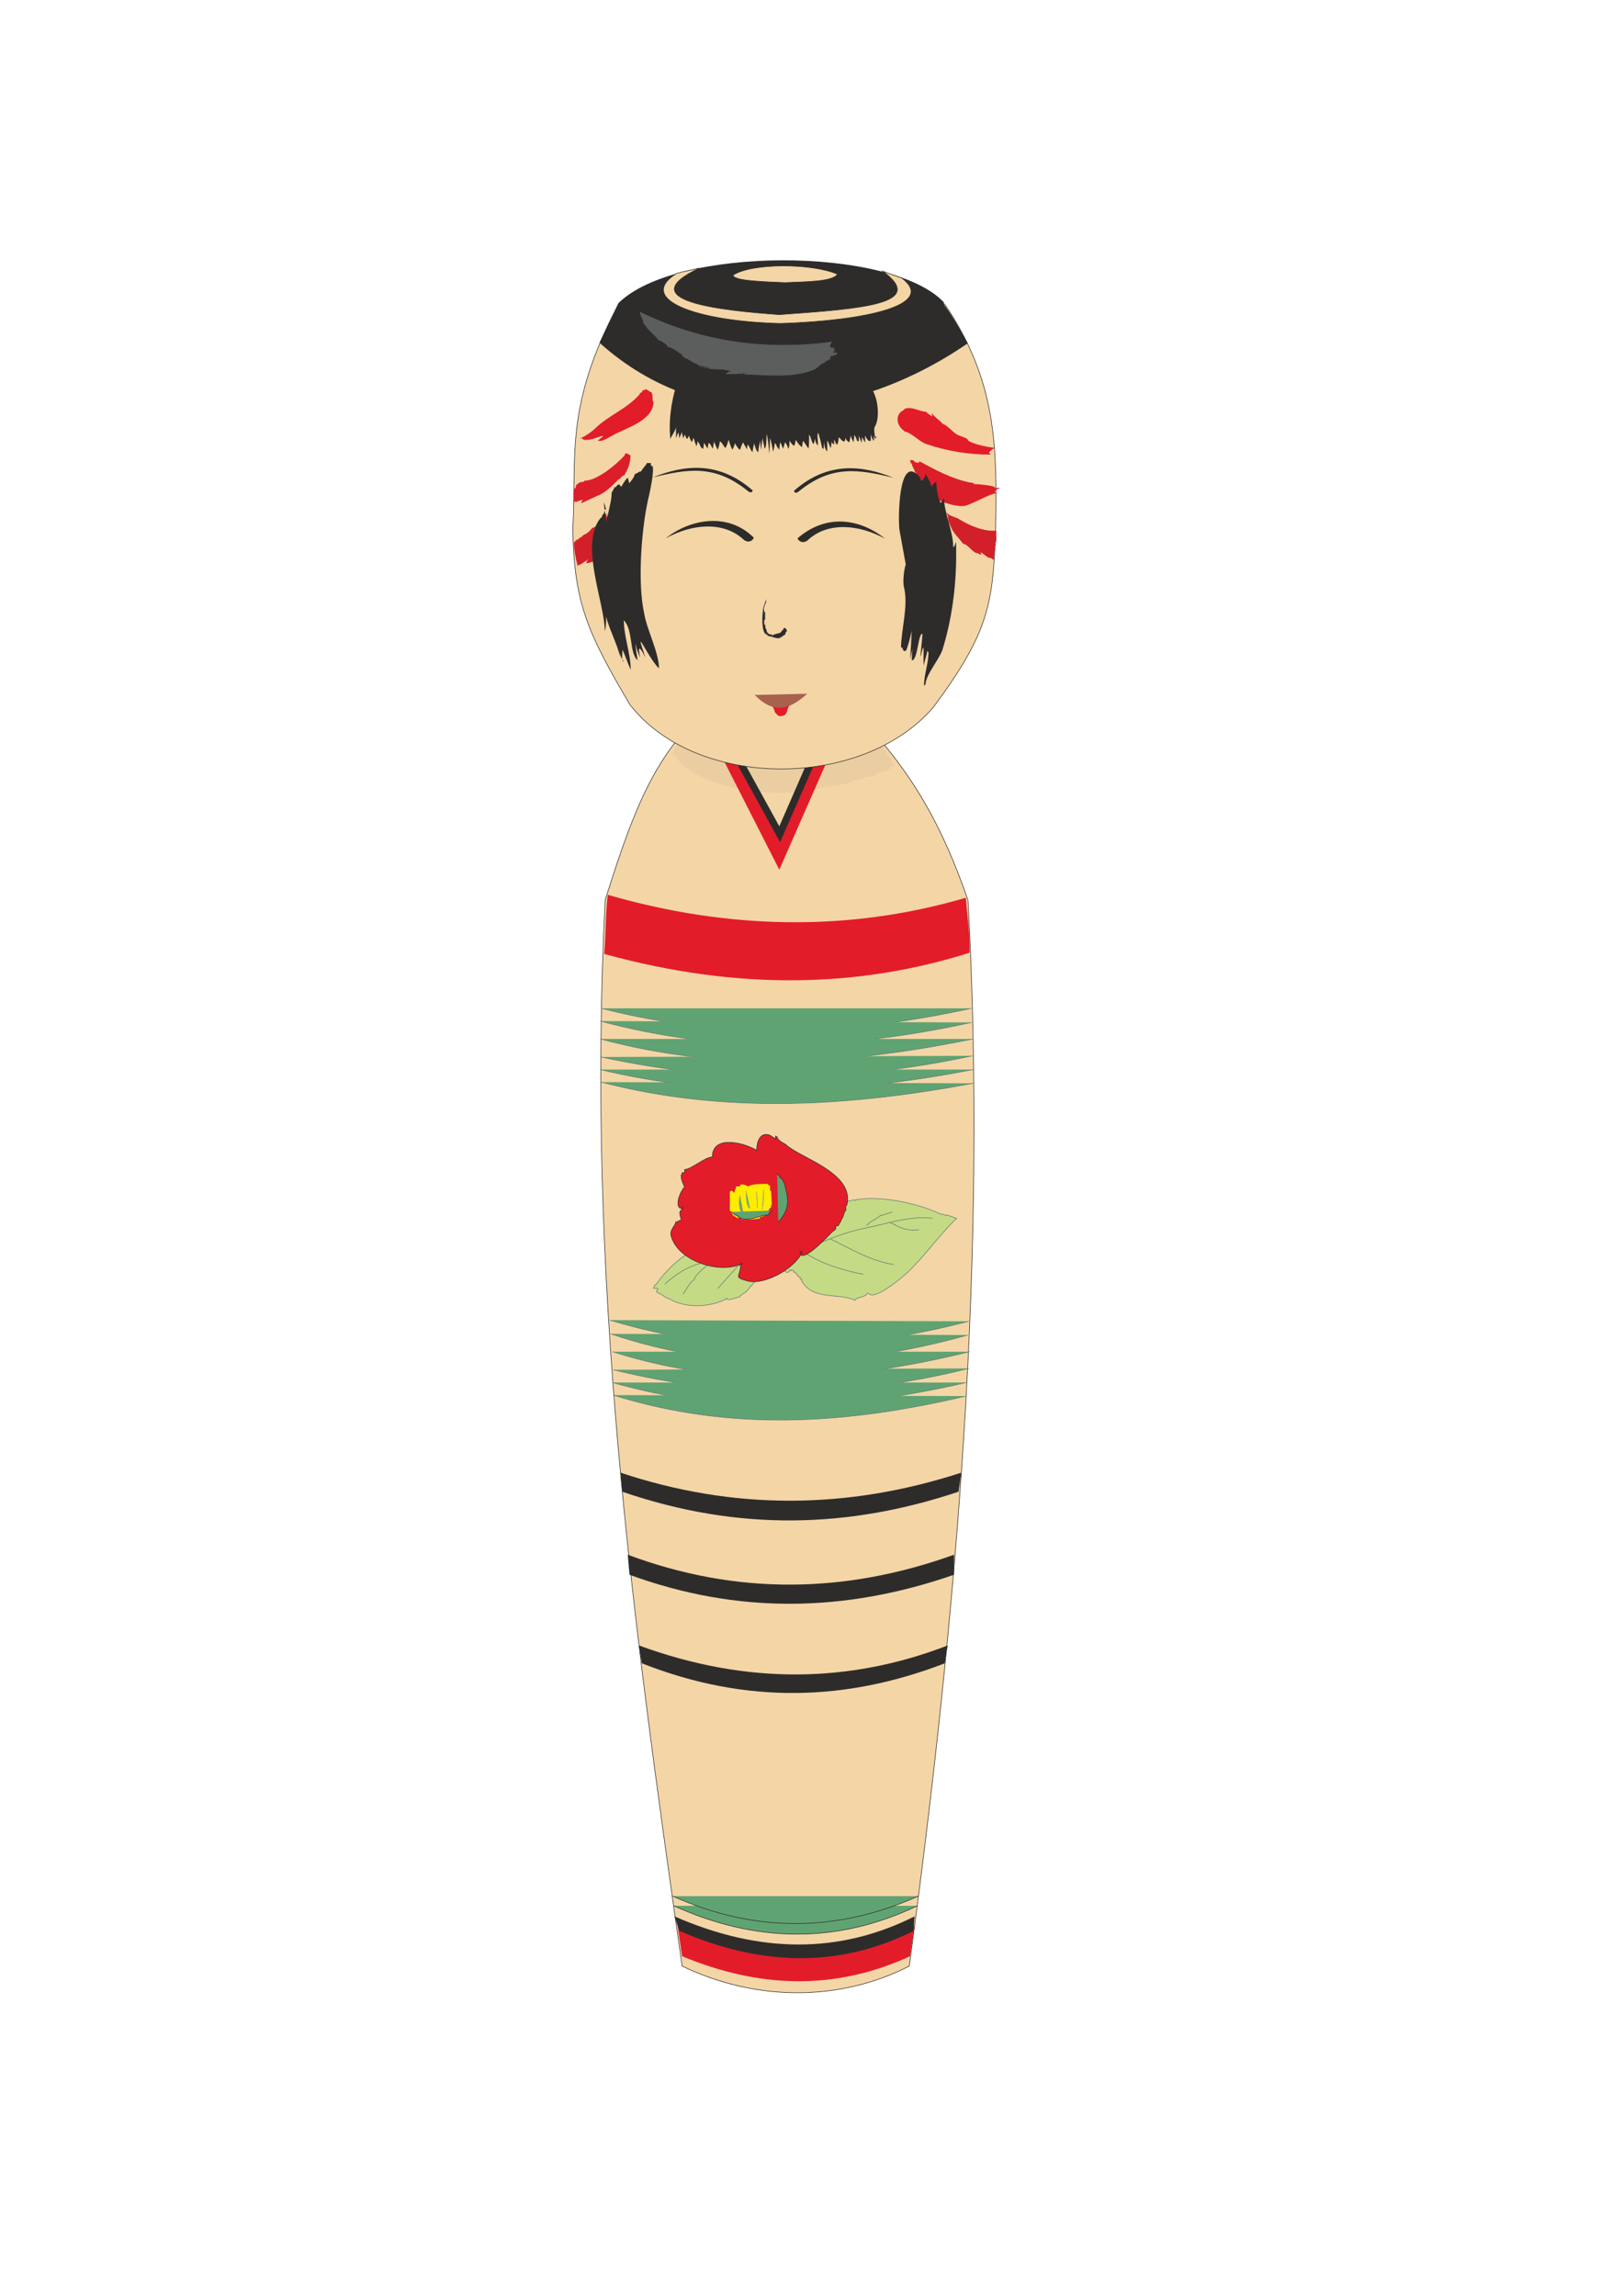 <?xml version="1.0" encoding="utf-8"?>
<!-- Created by UniConvertor 2.0rc4 (https://sk1project.net/) -->
<svg xmlns="http://www.w3.org/2000/svg" height="841.89pt" viewBox="0 0 595.276 841.89" width="595.276pt" version="1.1" xmlns:xlink="http://www.w3.org/1999/xlink" id="12da56b0-f610-11ea-b2d5-dcc15c148e23">

<g>
	<g>
		<path style="stroke:#2d2c2b;stroke-width:0.216;stroke-miterlimit:10.433;fill:#f4d5a6;" d="M 263.654,255.849 C 241.694,274.137 233.846,292.137 221.966,330.081 214.91,468.465 232.19,594.897 250.19,720.969 277.262,734.001 308.078,734.001 333.494,720.969 351.134,590.505 362.222,460.185 355.022,330.081 346.382,305.169 334.646,280.473 307.934,255.921 L 263.654,255.849 Z" />
		<path style="fill:#e31c2a;" d="M 222.902,328.137 C 266.822,340.809 311.03,341.889 354.23,329.217 354.806,336.345 355.814,342.537 355.598,349.377 314.99,362.193 270.71,363.345 221.606,349.809 222.182,343.473 222.038,335.337 222.902,328.137 L 222.902,328.137 Z" />
		<path style="fill:#eacda0;" d="M 250.19,268.593 C 248.174,269.817 249.83,269.097 249.182,270.177 L 248.822,270.177 C 248.822,270.537 248.534,272.121 248.534,272.481 L 248.174,272.481 C 248.174,272.913 247.814,274.065 247.814,274.425 L 247.454,274.425 C 247.814,274.425 247.454,274.425 247.454,275.217 L 247.166,275.217 247.166,276.009 246.518,276.729 247.454,276.729 247.814,277.161 248.174,277.521 C 248.174,279.465 255.23,284.145 256.598,284.505 268.622,290.697 288.494,292.569 301.886,288.753 L 311.03,287.241 C 311.03,286.449 315.71,285.657 316.358,285.657 L 316.358,285.297 C 317.366,284.865 320.39,284.865 321.326,284.145 L 321.326,283.713 C 322.046,283.353 325.79,282.921 325.79,281.769 322.046,283.353 325.79,282.921 326.438,281.769 326.438,281.049 326.726,281.769 326.726,281.049 L 327.806,281.049 327.806,280.257 327.374,280.257 327.374,279.465 C 326.726,279.465 327.374,279.105 326.726,279.105 326.726,279.465 327.374,279.105 326.726,278.313 326.078,278.313 326.726,277.953 326.078,277.953 326.078,278.313 326.726,277.953 326.078,277.161 325.358,277.161 325.07,275.649 324.71,275.217 L 324.422,275.217 C 324.422,275.217 324.422,274.425 323.774,274.425 324.422,275.217 324.422,274.425 323.774,273.705 L 323.342,273.273 323.054,273.273 323.054,272.913 322.694,272.913 322.406,272.481 C 322.694,272.913 322.406,272.481 322.406,271.761 321.758,271.761 322.406,271.401 321.758,271.401 321.758,271.761 322.406,271.401 321.758,270.537 321.326,270.537 321.038,269.817 321.038,269.457 L 320.678,269.457 C 320.39,269.097 319.382,267.153 319.382,266.289 L 319.022,265.929 318.662,265.929 318.374,266.721 C 317.006,266.721 314.342,269.457 312.902,269.817 308.582,271.761 302.606,272.121 298.142,273.273 289.142,276.009 274.742,276.369 265.67,273.273 L 265.67,272.913 C 260.63,272.913 255.23,270.177 250.55,270.177 L 250.19,269.817 249.83,269.457 249.47,268.593 250.19,268.593 Z" />
		<path style="fill:#2d2c2b;" d="M 270.278,274.785 L 285.83,303.009 299.15,272.481 302.894,273.705 C 297.206,287.241 291.374,299.697 285.83,310.065 279.206,299.985 273.014,288.753 267.614,275.649 L 270.278,274.785 Z" />
		<path style="fill:#e31c2a;" d="M 268.262,276.369 L 286.118,308.841 301.166,274.497 305.198,274.857 285.83,318.921 263.222,274.497 268.262,276.369 Z" />
		<path style="stroke:#5c7876;stroke-width:0.216;stroke-miterlimit:10.433;fill:#60a372;" d="M 220.526,369.753 C 265.742,381.417 310.886,379.761 356.318,369.753" />
		<path style="stroke:#5c7876;stroke-width:0.216;stroke-miterlimit:10.433;fill:#60a372;" d="M 220.166,374.433 C 265.526,386.745 310.814,384.945 356.318,374.937" />
		<path style="stroke:#5c7876;stroke-width:0.216;stroke-miterlimit:10.433;fill:#60a372;" d="M 220.166,380.985 C 266.606,393.513 311.894,390.201 356.894,380.985" />
		<path style="stroke:#5c7876;stroke-width:0.216;stroke-miterlimit:10.433;fill:#60a372;" d="M 220.526,387.609 C 266.03,397.545 310.814,397.041 356.606,387.177" />
		<path style="stroke:#5c7876;stroke-width:0.216;stroke-miterlimit:10.433;fill:#60a372;" d="M 220.166,392.217 C 262.43,402.441 308.15,401.793 356.894,392.217" />
		<path style="stroke:#5c7876;stroke-width:0.216;stroke-miterlimit:10.433;fill:#60a372;" d="M 220.526,396.825 C 265.886,408.633 311.39,405.753 356.966,397.257" />
		<path style="stroke:#5c7876;stroke-width:0.216;stroke-miterlimit:10.433;fill:#60a372;" d="M 223.622,484.089 C 266.822,497.265 311.678,495.969 355.31,484.521" />
		<path style="stroke:#5c7876;stroke-width:0.216;stroke-miterlimit:10.433;fill:#60a372;" d="M 223.982,489.129 C 267.326,503.817 311.39,501.729 355.022,489.561" />
		<path style="stroke:#5c7876;stroke-width:0.216;stroke-miterlimit:10.433;fill:#60a372;" d="M 224.63,495.681 C 269.054,509.793 312.47,506.265 355.67,495.681" />
		<path style="stroke:#5c7876;stroke-width:0.216;stroke-miterlimit:10.433;fill:#60a372;" d="M 224.99,502.305 C 268.982,513.177 311.894,512.745 355.382,501.801" />
		<path style="stroke:#5c7876;stroke-width:0.216;stroke-miterlimit:10.433;fill:#60a372;" d="M 224.63,506.985 C 265.166,518.577 307.43,517.929 354.374,506.985" />
		<path style="stroke:#5c7876;stroke-width:0.216;stroke-miterlimit:10.433;fill:#60a372;" d="M 224.918,511.593 C 268.334,525.129 310.526,522.249 354.302,511.953" />
		<path style="fill:#2d2c2b;" d="M 227.582,540.033 C 227.798,542.337 228.014,544.641 228.23,547.017 271.142,561.777 311.75,560.337 351.566,547.017 351.926,544.641 352.214,542.337 352.574,540.033 310.742,553.641 269.054,553.857 227.582,540.033 L 227.582,540.033 Z" />
		<path style="fill:#2d2c2b;" d="M 230.246,570.129 C 230.462,572.505 230.678,575.025 230.894,577.473 270.35,591.945 309.878,591.369 349.91,577.473 349.91,575.025 349.91,572.505 349.91,570.129 309.878,584.529 269.99,584.961 230.246,570.129 L 230.246,570.129 Z" />
		<path style="fill:#2d2c2b;" d="M 234.35,603.393 C 234.71,605.553 234.998,607.713 235.43,609.945 274.094,625.209 310.886,623.697 346.526,609.945 346.886,607.713 347.174,605.553 347.606,603.393 312.398,617.001 274.526,618.153 234.35,603.393 L 234.35,603.393 Z" />
		<path style="fill:#e31c2a;" d="M 248.534,706.137 C 249.038,709.809 249.614,713.553 250.19,717.369 278.27,729.033 306.062,730.113 333.782,717.369 334.358,713.553 334.862,709.809 335.438,706.137 305.918,719.745 276.902,720.033 248.534,706.137 L 248.534,706.137 Z" />
		<path style="fill:#2d2c2b;" d="M 247.382,702.753 C 278.846,716.505 308.006,716.505 335.438,702.753 335.294,704.481 335.15,706.209 335.078,708.081 307.286,721.977 278.63,720.825 249.182,708.081 248.534,706.209 247.958,704.481 247.382,702.753 L 247.382,702.753 Z" />
		<path style="stroke:#2d2c2b;stroke-width:0.216;stroke-miterlimit:10.433;fill:#60a372;" d="M 247.094,698.865 C 277.766,712.761 307.502,712.689 336.518,698.865" />
		<path style="stroke:#2d2c2b;stroke-width:0.216;stroke-miterlimit:10.433;fill:#60a372;" d="M 246.734,695.337 C 276.758,708.729 306.638,708.729 336.806,695.337" />
		<g>
			<path style="stroke:#5c7876;stroke-width:0.216;stroke-miterlimit:10.433;fill:#c5da84;" d="M 285.902,462.633 C 285.614,462.417 285.038,460.977 285.038,460.977 285.614,462.417 285.038,460.977 285.326,460.257 284.75,459.969 285.11,458.889 285.254,458.529 L 284.966,458.385 C 284.822,457.017 288.134,452.841 288.926,451.905 292.958,447.153 299.078,439.305 305.126,438.873 L 305.414,439.017 305.414,439.953 C 305.558,439.593 306.422,440.025 306.854,440.241 L 306.422,441.249 C 306.422,441.249 312.974,440.241 313.118,439.953 L 313.766,440.241 313.91,439.953 C 322.838,438.369 336.806,441.177 345.446,445.425 345.734,444.705 347.03,446.217 347.318,445.497 348.254,445.929 349.838,446.361 350.846,446.793 344.438,452.913 338.822,461.121 332.63,466.809 330.902,468.465 320.75,476.961 318.734,474.369 L 318.446,474.225 318.014,474.369 C 317.51,475.737 313.91,475.665 313.55,476.817 307.934,474.009 297.998,477.033 293.966,469.617 L 294.11,469.257 293.39,468.897 293.534,468.465 292.67,468.033 292.814,467.745 C 292.67,468.033 292.814,467.745 292.238,467.385 L 292.31,467.097 291.086,466.449 291.23,466.089 290.294,465.657 290.222,466.017 289.502,465.657 C 290.222,466.017 289.502,465.657 289.286,466.377 L 288.782,466.665 286.982,465.729 287.126,465.297 285.974,464.361 286.118,464.001 C 286.118,464.001 285.542,463.713 285.758,462.993 285.182,462.705 285.902,462.633 285.326,462.273 285.614,461.625 285.614,461.625 285.902,462.633 L 285.902,462.633 Z" />
			<path style="stroke:#5c7876;stroke-width:0.216;stroke-miterlimit:10.433;fill:#c5da84;" d="M 287.414,462.561 C 288.134,461.625 288.566,461.409 289.43,460.977 297.566,457.017 308.15,452.121 317.222,450.393 325.142,448.809 333.566,445.785 342.062,446.721" />
			<path style="stroke:#5c7876;stroke-width:0.216;stroke-miterlimit:10.433;fill:#c5da84;" d="M 297.062,457.233 C 297.494,455.289 298.43,454.425 299.078,452.697 299.366,452.841 308.006,443.697 308.294,442.977" />
			<path style="stroke:#5c7876;stroke-width:0.216;stroke-miterlimit:10.433;fill:#c5da84;" d="M 304.694,454.353 C 312.398,458.169 319.526,462.489 327.878,463.713" />
			<path style="stroke:#5c7876;stroke-width:0.216;stroke-miterlimit:10.433;fill:#c5da84;" d="M 317.87,449.457 C 317.942,449.097 318.806,448.665 318.95,448.305 318.95,448.305 322.838,446.073 322.982,445.641 323.558,445.929 326.654,444.489 327.374,444.489" />
			<path style="stroke:#5c7876;stroke-width:0.216;stroke-miterlimit:10.433;fill:#c5da84;" d="M 294.542,458.961 C 301.238,463.569 309.158,465.801 316.574,467.313" />
			<path style="stroke:#5c7876;stroke-width:0.216;stroke-miterlimit:10.433;fill:#c5da84;" d="M 326.366,448.233 C 330.398,450.249 332.126,451.473 337.094,450.969" />
		</g>
		<g>
			<path style="stroke:#5c7876;stroke-width:0.216;stroke-miterlimit:10.433;fill:#c5da84;" d="M 275.102,460.689 C 272.87,458.169 269.27,456.225 265.958,456.225 265.958,456.873 266.318,457.161 266.318,457.449 265.166,457.449 263.222,456.513 261.854,456.513 253.79,456.513 245.222,464.433 240.542,471.129 L 240.326,471.129 C 240.326,471.129 239.678,472.137 239.678,472.425 L 241.118,472.425 241.334,472.713 240.83,473.361 240.83,473.721 241.118,474.009 C 241.622,474.009 244.142,475.665 244.43,475.953 245.222,475.953 246.374,476.817 247.238,477.177 252.998,479.769 261.278,479.121 266.534,476.241 L 266.318,476.241 C 267.974,477.177 269.63,475.665 271.214,475.665 271.214,475.233 273.446,473.721 273.734,473.721 273.734,473.361 275.102,472.425 275.102,471.777 275.678,471.777 276.182,470.553 276.542,470.265 277.046,470.265 277.622,468.609 277.622,468.249 278.126,468.249 278.126,467.313 278.126,467.025 L 278.486,467.025 C 278.702,466.737 278.702,464.793 278.702,464.145 L 278.486,463.857 C 277.838,463.857 277.622,463.569 277.046,463.569 277.046,463.209 276.83,462.849 276.83,462.561 L 276.542,462.273 276.182,461.913 C 275.966,461.913 275.39,461.337 275.102,461.337 L 274.886,460.977 275.102,460.689 Z" />
			<path style="stroke:#5c7876;stroke-width:0.216;stroke-miterlimit:10.433;fill:#c5da84;" d="M 275.102,465.225 C 274.238,464.793 274.238,464.505 273.734,464.505 273.734,463.929 272.366,463.929 272.078,463.929 261.278,460.689 252.494,462.921 243.854,470.913" />
			<path style="stroke:#5c7876;stroke-width:0.216;stroke-miterlimit:10.433;fill:#c5da84;" d="M 260.414,463.281 C 259.046,464.145 254.654,467.673 254.654,469.257 253.286,469.833 251.342,473.361 250.478,474.657" />
			<path style="stroke:#5c7876;stroke-width:0.216;stroke-miterlimit:10.433;fill:#c5da84;" d="M 267.902,462.921 C 267.326,462.561 266.246,461.337 265.67,461.337 265.67,460.401 264.59,460.689 264.302,460.401 L 264.302,460.041 C 264.302,460.401 264.302,460.041 263.726,460.041 L 263.726,459.753 262.934,459.753 262.934,459.393 C 262.718,459.393 261.278,459.105 260.99,459.105" />
			<path style="stroke:#5c7876;stroke-width:0.216;stroke-miterlimit:10.433;fill:#c5da84;" d="M 272.006,463.929 L 270.926,463.929 263.222,472.497" />
		</g>
		<g>
			<path style="stroke:#2d2c2b;stroke-width:0.216;stroke-miterlimit:10.433;fill:#e31c2a;" d="M 277.694,421.953 C 273.662,419.289 261.278,415.761 261.278,424.257 258.614,424.257 253.502,428.865 251.126,428.865 L 251.126,430.017 250.19,430.017 C 250.19,430.449 250.19,430.809 249.83,430.809 249.83,432.753 250.478,433.905 251.126,435.417 L 250.478,435.849 250.478,436.209 C 249.47,437.001 247.094,443.193 250.19,443.193 L 250.478,443.193 C 249.47,443.193 250.478,443.193 250.478,442.401 250.478,442.833 250.19,443.193 250.19,443.553 248.462,444.345 249.83,446.217 249.83,447.441 249.11,447.441 248.462,448.161 247.814,448.161 247.814,449.385 245.51,450.969 246.158,453.273 248.822,462.849 264.95,467.457 272.294,463.209 272.294,463.569 272.006,463.569 271.646,463.569 271.646,468.321 268.694,468.321 274.31,469.761 280.07,471.345 291.158,465.513 294.182,459.321 L 294.182,458.961 C 294.182,459.321 294.182,458.961 293.462,458.961 293.462,464.433 304.55,452.409 304.91,452.049 305.198,451.689 306.278,450.969 306.278,450.969 L 306.566,450.465 C 306.566,450.105 306.566,449.745 306.278,449.745 306.566,449.745 307.214,449.385 307.574,449.385 307.574,448.521 308.582,448.161 308.582,447.081 309.23,447.081 309.59,443.913 310.238,443.913 L 310.238,441.969 310.598,441.969 C 313.622,430.017 293.174,424.617 288.134,419.649 287.486,419.289 285.11,418.137 285.11,416.985 284.462,416.985 285.11,416.625 284.462,416.625 L 284.462,417.705 C 284.462,417.705 282.446,416.193 282.086,416.193 277.118,414.681 277.406,423.105 277.694,421.953 L 277.694,421.953 Z" />
			<path style="fill:#ffed00;" d="M 270.71,446.721 C 270.35,446.721 269.342,445.857 269.054,445.857 L 268.694,445.497 C 268.694,445.137 267.686,443.913 267.686,443.913 L 267.686,437.001 267.974,436.641 C 267.686,437.001 267.974,436.641 268.694,436.641 268.694,437.001 269.054,437.361 269.342,437.361 269.342,436.641 269.99,435.849 269.99,435.057 L 271.358,435.057 C 271.358,433.473 274.382,435.057 274.67,435.057 274.67,434.265 281.15,433.905 281.798,434.265 L 281.798,434.697 282.446,434.697 282.446,436.641 282.806,436.641 283.094,441.969 282.806,441.969 282.806,442.833 C 282.158,442.833 282.806,443.193 282.158,443.193 282.158,443.553 281.51,444.345 281.51,444.777 L 281.15,445.137 280.79,445.137 280.79,445.497 280.43,445.857 279.782,445.857 279.782,446.217 278.774,446.217 278.774,446.721 C 278.126,447.081 272.798,447.441 272.006,447.081 L 272.006,446.721 C 271.718,446.721 270.71,446.217 270.35,446.217 270.71,446.217 271.358,447.081 270.71,446.721 L 270.71,446.721 Z" />
			<path style="stroke:#af987a;stroke-width:0.216;stroke-miterlimit:10.433;fill:#60a372;" d="M 271.358,438.225 C 271.07,440.529 270.782,443.913 272.798,445.497" />
			<path style="stroke:#af987a;stroke-width:0.216;stroke-miterlimit:10.433;fill:#60a372;" d="M 273.662,436.641 C 273.662,438.153 273.662,442.401 275.102,443.193" />
			<path style="stroke:#af987a;stroke-width:0.216;stroke-miterlimit:10.433;fill:#60a372;" d="M 277.406,437.001 C 277.766,438.873 277.766,441.249 277.766,443.193" />
			<path style="stroke:#af987a;stroke-width:0.216;stroke-miterlimit:10.433;fill:#60a372;" d="M 280.07,436.281 C 280.07,438.945 280.07,440.889 279.494,443.553" />
			<path style="stroke:#2d2c2b;stroke-width:0.216;stroke-miterlimit:10.433;fill:#60a372;" d="M 267.902,444.417 C 268.262,444.417 269.342,445.137 269.342,445.497 L 269.99,445.497 269.99,445.857 C 269.99,445.497 269.99,445.857 270.71,445.857 L 270.71,446.217 C 274.022,448.521 278.702,445.497 281.726,445.497 L 282.086,445.137 282.086,444.777 282.374,444.417 C 282.374,444.417 283.742,443.913 283.022,443.913" />
			<path style="stroke:#2d2c2b;stroke-width:0.216;stroke-miterlimit:10.433;fill:#60a372;" d="M 285.038,430.449 C 285.47,430.809 286.118,431.601 286.118,431.961 287.126,431.961 288.134,435.057 288.134,435.849 289.502,440.889 289.142,443.913 285.47,448.161" />
		</g>
	</g>
	<g>
		<path style="stroke:#2d2c2b;stroke-width:0.216;stroke-miterlimit:10.433;fill:#f4d5a6;" d="M 226.79,111.705 C 249.254,95.361 323.774,94.209 346.598,111.705 365.462,139.641 365.75,163.689 365.174,193.785 364.238,221.361 362.798,231.729 342.422,259.233 316.502,289.689 255.23,289.761 230.966,258.297 215.774,232.449 210.518,221.433 210.086,193.785 211.67,167.793 206.774,149.505 226.79,111.705 L 226.79,111.705 Z" />
		<path style="fill:#2d2c2b;" d="M 226.79,111.201 C 247.814,90.249 326.582,90.321 346.094,110.769 348.902,122.433 302.966,130.281 282.158,129.849 263.006,130.281 228.374,122.937 226.79,111.201 L 226.79,111.201 Z" />
		<path style="stroke:#2d2c2b;stroke-width:0.216;stroke-miterlimit:10.433;fill:#f4d5a6;" d="M 268.838,100.905 C 275.75,96.369 297.926,96.513 307.142,100.545 305.486,103.281 296.198,103.281 287.99,103.641 276.758,103.209 269.198,102.777 268.838,100.905 L 268.838,100.905 Z" />
		<path style="stroke:#2d2c2b;stroke-width:0.216;stroke-miterlimit:10.433;fill:#f4d5a6;" d="M 256.526,98.313 C 253.862,99.033 250.838,99.465 248.174,100.257 233.054,109.761 255.518,117.897 286.334,118.617 317.51,117.609 343.718,111.849 330.758,101.985 328.454,101.121 326.078,100.329 323.774,99.465 340.334,111.561 315.782,113.217 285.83,115.377 264.662,113.865 230.966,110.337 256.526,98.313 L 256.526,98.313 Z" />
		<path style="fill:#2d2c2b;" d="M 226.79,111.201 C 224.846,115.521 221.894,121.353 219.878,125.673 258.758,160.737 313.118,154.689 354.95,125.889 351.998,120.561 349.118,115.377 345.158,110.265 304.694,134.385 265.31,134.673 226.79,111.201 L 226.79,111.201 Z" />
		<path style="stroke:#2d2c2b;stroke-width:0.216;stroke-miterlimit:10.433;fill:#5c5d5d;" d="M 233.99,113.865 C 255.014,124.305 278.558,128.841 305.918,125.097 305.486,125.097 304.55,126.105 304.55,127.113 L 304.766,127.329 C 305.198,127.329 307.142,127.545 306.134,127.545 306.134,127.833 305.918,128.049 305.702,128.049 305.918,128.049 306.35,128.265 306.854,128.265 306.638,128.265 305.702,129.057 305.702,129.273 305.702,129.273 306.35,129.057 306.638,129.057 L 306.638,129.273 307.574,129.273 C 307.142,129.273 307.574,129.489 307.142,129.489 307.142,130.281 306.35,130.281 306.134,130.281 L 306.134,130.497 304.766,130.713 C 304.766,132.729 303.398,131.721 302.462,133.161 301.31,133.161 299.942,135.105 298.718,135.609 290.222,139.281 278.63,137.337 270.206,137.337 270.206,137.841 272.15,137.337 272.366,137.337 L 272.366,137.121 C 273.446,136.329 273.014,137.841 271.646,137.121 269.99,137.337 267.686,137.337 266.03,137.337 266.03,136.905 267.254,136.113 267.47,136.113 263.51,134.889 259.334,136.329 255.158,134.169 263.51,134.889 259.334,136.329 255.59,134.169 263.51,134.889 259.334,136.329 255.59,133.665 L 255.374,133.449 C 254.222,133.449 252.35,131.505 251.198,131.505 251.414,131.505 249.83,130.281 249.614,130.281 L 249.182,130.281 248.894,130.065 250.046,130.065 C 248.894,129.489 246.374,127.329 244.718,127.329 244.718,126.105 241.694,124.881 240.974,124.449 L 240.974,124.161 237.518,120.705 237.302,120.489 C 237.302,119.985 236.798,119.985 236.798,119.985 L 236.798,119.481 C 236.798,119.481 236.366,119.481 236.366,119.049 235.934,119.049 236.366,118.761 235.934,118.761 L 235.646,117.321 235.43,117.321 235.43,116.601 C 234.998,116.601 235.43,116.385 234.998,116.385 L 234.998,115.809 234.782,115.809 C 234.782,115.593 234.782,114.153 233.99,113.865 L 233.99,113.865 Z" />
		<path style="fill:#2d2c2b;" d="M 317.294,139.929 C 322.046,142.881 323.126,153.033 320.822,156.561 320.462,157.137 320.75,159.441 320.966,160.089 L 321.254,160.089 C 321.758,161.241 320.75,160.665 320.75,159.441 320.75,160.089 320.966,160.953 320.966,161.601 320.966,160.953 320.318,160.089 320.318,159.153 320.318,159.729 320.534,160.953 320.534,161.601 320.102,161.601 319.382,159.441 319.382,159.153 L 319.382,161.601 C 318.518,162.177 317.798,160.665 317.294,159.729 L 317.294,162.177 C 317.078,162.177 316.358,160.377 316.142,160.377 316.142,160.953 316.142,161.889 315.926,162.465 315.926,161.601 314.99,160.377 314.99,159.441 L 314.99,161.889 C 314.774,161.889 314.558,161.601 314.27,161.601 314.27,160.953 313.766,160.089 313.334,159.441 313.334,160.377 313.118,161.241 313.118,162.177 312.686,161.601 312.182,160.377 311.966,159.729 311.966,160.665 311.534,161.601 311.534,162.177 311.03,162.177 310.094,160.953 310.094,160.377 310.094,163.041 308.726,161.601 307.79,160.377 L 307.574,160.665 C 307.574,161.601 307.358,162.465 307.07,163.041 306.638,162.753 306.35,162.465 306.35,161.889 L 305.918,161.241 305.918,163.401 C 305.918,162.753 305.486,162.753 305.198,162.465 L 304.982,161.889 C 304.982,162.753 304.766,163.689 304.766,164.265 L 304.334,163.689 C 304.334,163.401 303.614,161.601 303.398,161.601 L 303.398,165.489 C 302.678,165.201 302.174,162.753 302.174,161.889 302.174,162.753 302.174,164.265 301.958,164.913 301.958,164.553 301.742,164.265 301.526,164.265 301.31,163.041 300.59,160.089 300.158,158.865 L 299.942,158.865 C 299.654,160.089 300.158,162.177 299.942,163.401 297.998,160.953 299.654,158.289 298.502,162.753 297.638,162.753 297.422,159.729 296.774,159.441 296.774,160.665 296.774,163.689 296.486,164.553 296.486,164.265 294.83,162.177 294.614,161.601 294.398,162.177 294.182,163.401 294.182,163.977 293.246,163.401 292.31,161.889 293.678,163.977 L 291.806,161.241 C 291.806,161.889 291.59,162.753 291.374,163.401 290.654,163.401 290.006,162.177 289.574,161.601 289.574,161.889 289.574,164.553 289.07,164.553 289.07,163.977 288.35,162.465 287.846,162.177 287.846,162.753 287.414,163.977 287.198,164.553 L 286.262,162.177 C 286.046,162.465 285.83,164.265 285.83,164.913 285.11,164.265 284.606,162.465 285.326,164.913 285.11,164.265 284.606,162.465 284.174,162.465 284.174,163.041 283.742,165.489 283.454,165.489 283.454,164.553 282.806,161.601 282.374,160.665 282.374,162.465 282.374,164.553 282.086,166.353 282.086,164.913 281.654,160.377 281.15,159.153 281.15,160.377 281.15,164.265 280.43,164.553 280.43,163.977 279.566,160.665 279.566,160.665 279.566,161.601 279.278,164.553 279.062,164.913 279.062,163.689 278.846,162.753 278.846,161.601 278.63,162.465 278.126,164.553 278.126,165.777 277.406,165.777 276.758,163.041 276.542,162.465 276.542,163.401 276.038,164.553 276.038,165.777 275.39,165.489 274.886,163.401 274.166,163.041 274.166,163.689 273.95,164.265 273.95,164.913 273.734,163.977 272.798,163.041 272.582,162.177 272.15,162.753 271.646,164.265 271.43,164.913 270.998,164.913 269.774,163.041 269.558,162.465 269.558,163.041 268.838,164.553 268.622,164.913 268.19,164.265 267.47,162.177 267.254,161.241 266.966,162.177 266.534,163.689 266.03,164.265 265.598,163.977 264.662,161.889 264.014,161.889 264.014,162.465 263.51,164.265 263.294,164.913 262.79,164.265 262.142,162.465 261.854,161.889 261.854,162.465 261.422,164.553 261.422,164.553 260.99,163.977 260.558,162.465 259.838,162.465 259.838,163.041 259.55,163.977 259.55,164.553 259.334,164.265 258.398,162.465 258.182,162.465 258.182,163.041 257.966,163.977 257.966,164.553 257.462,164.553 257.246,163.977 257.03,163.977 257.03,163.689 256.094,161.889 255.806,161.889 255.806,162.465 255.59,163.401 255.374,163.689 255.374,163.401 255.158,163.041 255.158,162.753 254.726,162.465 254.726,160.665 254.222,160.665 254.222,161.241 253.79,161.889 253.79,162.177 253.358,161.601 252.854,160.377 252.638,159.729 252.638,160.089 252.134,160.665 252.134,160.953 251.63,160.953 251.198,159.441 251.198,159.153 251.198,159.729 250.55,160.377 250.55,160.953 250.55,160.089 250.046,158.865 250.046,158.289 250.046,158.865 249.398,160.089 249.11,160.665 249.11,160.089 248.894,159.153 248.894,158.577 L 248.678,158.865 C 248.39,159.153 248.174,160.377 247.958,160.665 L 247.958,156.777 C 247.526,158.289 246.374,159.729 245.87,160.953 245.15,153.897 246.23,146.193 249.11,138.057 271.214,145.761 295.118,147.345 317.294,139.929 L 317.294,139.929 Z" />
		<path style="fill:#e31c2a;" d="M 238.454,143.673 C 238.022,143.457 237.374,142.737 236.654,142.737 236.654,142.953 236.006,143.169 235.718,143.169 L 235.502,143.457 235.502,143.673 235.286,143.961 C 234.782,143.961 234.566,144.393 234.566,144.609 230.39,149.577 223.19,152.457 218.798,156.633 217.142,158.289 214.838,159.873 212.75,160.809 L 213.686,160.809 213.686,161.025 C 215.99,162.465 222.974,158.289 220.67,160.521 220.382,160.521 219.446,161.529 219.23,161.529 220.67,162.249 223.406,160.305 224.342,159.873 228.806,157.137 239.678,154.473 239.678,147.345 238.958,147.345 239.894,143.673 238.454,143.673 238.454,143.457 238.238,142.953 238.454,143.673 L 238.454,143.673 Z" />
		<path style="fill:#db1e2a;" d="M 229.166,166.929 C 225.998,170.385 219.014,176.289 214.334,176.289 214.334,176.937 212.75,176.721 212.462,176.937 L 212.462,177.225 212.03,177.225 C 212.03,177.441 211.598,177.729 211.382,177.729 209.654,185.289 212.966,175.497 210.878,179.169 L 210.59,179.169 C 210.158,179.889 210.59,183.345 210.59,184.281 210.59,183.777 211.598,184.065 211.814,184.065 L 211.814,183.777 C 212.03,183.561 213.614,183.561 213.614,183.129 L 213.614,183.777 213.398,183.777 213.182,184.569 219.014,181.833 C 221.75,180.897 224.558,178.161 226.646,176.001 226.862,175.713 228.014,175.281 228.014,174.705 228.23,174.705 228.734,174.273 228.95,174.273 230.39,172.041 231.254,169.665 231.254,166.929 230.822,166.929 230.174,166.209 229.67,166.209 229.67,166.425 229.454,166.425 229.166,166.425 L 229.166,166.929 Z" />
		<path style="fill:#d2202a;" d="M 231.542,186.225 C 231.542,185.505 230.822,184.281 230.822,184.065 227.078,184.065 226.646,186.945 223.91,188.457 223.91,188.745 222.974,189.393 222.47,189.393 L 222.47,188.457 C 220.166,188.457 219.446,193.569 217.214,193.569 216.71,194.361 215.054,196.017 214.19,196.017 214.19,196.233 213.686,196.521 213.47,196.521 L 213.47,196.809 C 213.47,196.809 212.75,197.241 212.462,197.241 212.462,197.745 212.246,197.241 212.246,197.745 L 211.382,197.961 211.382,198.249 210.878,198.249 C 211.382,198.249 210.878,198.249 210.878,198.681 L 210.662,198.681 C 210.23,198.681 210.878,203.865 211.094,203.865 211.094,205.089 211.814,206.529 211.814,207.753 L 212.03,207.249 C 212.966,207.249 214.406,205.809 215.27,205.521 215.27,205.305 215.486,205.089 215.774,205.089 215.486,205.089 215.054,206.313 215.054,206.529 218.798,206.529 225.998,199.689 227.582,196.233 228.302,196.233 228.518,194.577 229.022,194.361 229.022,194.073 229.67,192.345 229.886,192.345 L 229.886,191.409 C 230.174,191.409 230.39,190.401 230.39,190.185 231.11,190.185 230.822,186.729 231.11,186.225 L 231.326,186.225 231.326,185.793 231.542,186.225 Z" />
		<path style="fill:#e31c2a;" d="M 332.126,158.289 C 329.102,156.849 327.662,152.025 331.622,150.297 L 331.622,150.009 C 334.358,148.785 337.382,151.017 339.758,151.017 339.974,151.521 341.774,152.745 342.278,152.745 L 342.278,152.745 C 341.774,152.745 341.774,151.809 341.774,151.233 341.774,152.241 345.086,154.473 345.734,155.409 347.39,155.913 349.262,158.289 350.918,159.297 351.782,159.873 353.942,160.305 354.806,161.025 L 355.094,161.529 C 356.894,162.969 363.374,164.193 364.814,164.193 364.814,164.193 362.726,165.705 362.726,165.921 L 363.374,166.713 C 355.526,166.713 347.39,165.489 339.542,162.753 337.382,162.033 333.71,158.289 331.838,158.289 L 331.622,158.073 C 331.838,158.073 332.558,158.289 332.126,158.289 L 332.126,158.289 Z" />
		<path style="fill:#db1e2a;" d="M 337.094,169.089 C 343.07,172.329 348.902,175.497 355.67,176.937 356.102,176.937 357.038,176.937 357.254,177.513 358.622,177.513 363.806,177.945 364.886,178.665 L 364.886,178.953 366.542,178.953 366.83,179.169 C 366.038,179.169 364.886,179.673 364.886,180.393 L 365.102,180.609 365.606,180.897 C 363.086,180.897 357.038,184.785 353.798,185.505 350.054,186.225 340.262,182.553 338.678,179.385 L 338.678,179.169 C 339.398,179.169 340.55,180.177 341.054,180.177 341.054,179.889 340.766,179.673 340.766,179.385 L 340.55,179.169 C 339.182,179.169 338.678,176.001 337.526,176.001 337.31,175.497 336.086,174.273 336.086,173.553 335.87,173.553 335.654,172.833 335.438,172.833 L 335.438,172.329 335.222,172.329 335.222,171.825 C 334.79,171.825 334.502,170.097 334.286,169.881 L 334.07,169.881 333.854,169.089 333.854,168.873 334.07,168.657 C 334.502,168.657 334.79,168.873 335.222,168.873 335.222,169.449 335.438,168.873 335.438,169.449 L 336.086,169.449 336.086,169.665 337.094,169.665 C 337.094,169.089 337.31,169.449 337.094,169.089 L 337.31,169.089 C 337.094,169.449 337.31,169.449 337.094,169.089 L 337.094,169.089 Z" />
		<path style="fill:#d2202a;" d="M 346.814,187.377 C 346.814,187.665 347.318,188.313 347.606,188.241 347.678,189.033 351.206,189.897 351.71,190.329 355.238,192.633 360.998,195.009 365.174,194.577 L 365.39,194.793 365.462,195.009 C 365.246,195.801 365.678,197.961 365.318,198.753 L 365.102,198.753 365.246,200.193 365.03,200.193 365.102,201.417 364.886,201.489 C 364.67,201.993 364.814,203.721 364.67,204.225 L 364.454,204.225 364.526,204.945 364.31,205.233 364.094,205.233 363.806,204.729 C 363.302,204.801 362.798,204.369 362.366,204.441 362.15,204.225 359.846,202.497 359.63,202.569 359.63,202.785 359.918,203.001 359.918,203.433 359.702,203.433 358.766,203.073 358.694,202.857 356.894,203.073 354.878,199.329 353.294,199.473 351.638,197.169 349.694,195.657 348.686,193.065 L 347.822,190.977 347.606,188.817 347.39,188.817 347.318,188.097 347.03,187.881 C 347.318,188.097 347.03,187.881 346.598,187.881 L 346.814,187.377 Z" />
		<path style="fill:#2d2c2b;" d="M 222.326,191.769 C 222.83,188.385 224.342,184.065 224.342,180.609 224.342,180.609 225.35,179.097 225.35,178.665 L 225.854,178.665 C 226.286,178.161 226.286,177.657 227.294,177.657 227.294,178.665 227.798,177.657 227.798,178.665 228.302,177.657 229.814,175.209 230.318,175.209 230.318,175.713 230.75,176.649 230.75,177.225 231.326,176.649 232.838,174.705 232.838,173.769 233.774,173.769 234.206,172.833 235.214,172.833 235.214,172.257 237.23,170.385 237.23,169.809 L 238.742,169.809 238.742,170.817 239.246,170.817 C 240.182,172.257 238.238,181.113 237.734,183.057 235.214,194.289 233.774,213.873 236.294,225.033 237.23,230.937 241.694,239.217 241.694,245.121 237.23,240.657 232.262,227.985 236.726,241.161 234.782,237.273 233.774,236.265 234.782,241.161 234.206,239.721 233.27,237.777 233.27,236.265 232.838,236.769 233.774,240.657 233.774,242.097 230.75,239.217 232.262,230.937 228.806,227.481 228.806,233.385 231.326,239.721 231.326,245.553 230.318,243.609 229.31,240.225 228.302,238.281 228.302,239.217 227.798,242.673 228.806,242.673 228.302,242.097 227.294,240.225 227.294,239.217 227.294,240.657 227.798,242.097 227.798,243.609 227.798,238.713 223.334,230.937 222.326,226.041 222.326,227.481 222.326,229.929 221.822,231.441 221.822,221.145 212.39,199.617 220.31,189.897 L 220.886,189.897 C 220.31,189.897 220.886,189.897 220.886,188.889 221.318,188.889 221.822,187.449 221.822,186.945 L 222.326,186.513 C 222.326,187.449 222.83,188.385 222.83,188.889 219.878,177.225 222.83,192.345 222.326,191.769 L 222.326,191.769 Z" />
		<path style="fill:#2d2c2b;" d="M 329.894,194.289 C 329.39,190.833 329.39,165.993 337.166,174.705 337.166,174.705 337.814,175.713 337.814,176.217 338.894,176.217 339.47,174.273 339.47,173.769 340.046,174.705 341.702,177.729 341.702,178.665 341.702,178.161 342.854,176.721 343.43,176.721 343.43,179.169 343.934,182.553 345.086,184.569 345.086,183.993 346.238,183.057 346.238,182.553 346.238,187.953 349.622,194.793 349.622,200.625 350.702,200.625 350.702,194.793 350.702,203.577 350.702,215.313 349.046,227.481 345.662,238.281 344.582,241.665 339.47,247.569 339.47,250.953 L 338.894,251.457 C 338.894,247.569 340.55,243.177 340.55,239.217 L 340.046,238.713 C 340.046,240.153 338.894,242.673 338.894,244.113 338.318,242.673 339.47,232.881 337.814,240.153 337.166,243.177 338.318,234.321 338.318,232.377 336.662,232.377 336.662,242.169 334.43,242.169 334.43,239.721 334.934,233.313 336.086,231.441 L 333.854,241.665 334.43,230.937 C 334.43,231.873 332.702,238.281 332.198,238.713 L 331.55,238.713 C 329.39,236.769 334.43,231.441 331.046,237.777 331.046,237.273 330.47,237.273 330.47,237.777 330.47,230.937 333.278,222.153 331.55,215.313 331.046,213.369 331.55,208.905 332.198,206.961 L 329.894,194.289 Z" />
		<path style="fill:#2d2c2b;" d="M 291.158,180.033 C 303.758,168.873 316.646,170.745 327.734,175.209 314.918,172.113 304.982,170.313 292.742,180.393 291.734,180.969 291.59,180.681 291.158,180.033 L 291.158,180.033 Z" />
		<path style="fill:#2d2c2b;" d="M 276.11,179.889 C 263.438,168.729 250.55,170.601 239.462,175.065 252.278,171.969 262.214,170.169 274.526,180.249 275.534,180.825 275.678,180.537 276.11,179.889 L 276.11,179.889 Z" />
		<path style="fill:#2d2c2b;" d="M 292.526,197.385 C 303.758,187.737 316.214,190.761 324.71,197.601 315.206,192.345 303.83,191.265 296.486,197.889 294.902,199.473 292.958,198.753 292.526,197.385 L 292.526,197.385 Z" />
		<path style="fill:#2d2c2b;" d="M 276.47,197.169 C 266.822,187.521 252.71,190.545 244.214,197.385 253.718,192.129 265.094,191.049 272.51,197.673 274.094,199.257 276.038,198.537 276.47,197.169 L 276.47,197.169 Z" />
		<path style="stroke:#2d2c2b;stroke-width:0.216;stroke-miterlimit:10.433;fill:#2d2c2b;" d="M 280.934,220.353 C 280.934,220.641 280.718,221.361 280.502,221.361 280.502,222.081 279.998,222.873 279.998,223.305 279.782,224.529 279.062,232.593 281.438,232.593 281.438,233.097 281.654,232.593 281.654,233.097 283.022,233.097 284.894,234.537 286.478,233.601 L 286.478,233.313 286.982,233.313 C 286.982,233.097 287.414,232.809 287.63,232.809 L 287.918,232.593 287.918,232.161 288.134,232.161 C 287.918,232.161 288.134,232.161 288.134,231.585 L 288.422,231.585 C 288.638,231.153 288.134,230.361 287.63,230.361 L 287.414,230.649 287.414,230.937 287.198,231.153 C 286.982,231.153 286.766,231.369 286.766,231.585 L 286.478,231.873 286.262,232.161 C 286.046,232.161 283.958,232.809 283.742,232.809 L 283.742,233.097 283.022,233.097 283.022,232.809 C 282.806,232.809 282.086,232.593 281.87,232.593 L 281.654,232.377 281.654,232.161 281.438,232.161 281.222,231.873 C 281.222,231.585 280.934,230.937 280.934,230.649 L 280.718,230.649 C 280.718,230.361 280.502,229.425 280.502,229.137 L 280.214,229.137 280.214,227.193 280.502,227.193 280.502,224.529 280.214,224.529 279.998,223.089 280.934,220.353 Z" />
		<path style="fill:#e31c2a;" d="M 280.07,257.289 C 279.998,257.145 280.214,257.433 280.214,257.505 L 280.358,257.505 280.358,257.649 C 280.718,257.793 283.022,258.153 283.382,257.937 L 283.382,257.793 C 284.03,257.793 284.534,257.073 285.326,257.073 L 285.326,257.145 C 285.326,257.073 285.326,257.145 285.542,257.145 L 285.542,257.289 C 285.542,257.145 285.542,257.289 285.686,257.289 L 285.686,257.433 286.046,257.433 286.046,257.505 286.694,257.505 286.694,257.433 C 287.054,257.433 287.63,257.073 288.422,257.073 L 288.422,257.145 288.71,257.145 C 288.71,257.433 288.782,257.145 288.782,257.433 L 288.998,257.433 288.998,257.505 C 288.998,257.433 288.998,257.505 289.214,257.505 L 289.214,257.649 C 289.502,257.649 292.022,257.793 292.022,257.289 292.742,256.857 292.526,257.433 291.878,257.433 L 291.878,257.505 C 291.59,257.505 291.374,257.937 290.942,257.937 L 290.942,258.081 C 290.942,257.937 290.942,258.081 290.726,258.081 L 290.726,258.153 C 290.726,258.081 290.726,258.153 290.51,258.153 L 290.51,258.297 C 290.51,258.153 290.51,258.297 290.366,258.297 L 290.366,258.441 C 290.366,258.297 290.366,258.441 290.15,258.441 L 290.15,258.513 C 289.862,258.513 289.286,258.873 289.286,259.305 L 289.214,259.305 289.07,259.377 289.07,259.665 288.998,259.665 C 288.998,259.737 288.854,260.097 288.854,260.241 L 288.782,260.241 C 288.71,260.457 288.71,260.961 288.566,261.249 L 288.422,261.249 C 288.206,262.545 286.55,262.689 285.614,262.545 L 285.614,262.473 C 285.614,262.545 285.614,262.473 285.398,262.473 285.398,262.113 284.03,261.537 284.03,260.457 L 283.958,260.457 283.958,260.097 C 283.742,260.097 283.526,258.873 282.806,258.873 L 282.806,258.729 C 282.014,258.729 280.502,257.505 280.214,257.505 L 280.07,257.289 Z" />
		<path style="stroke:#a8614d;stroke-width:0.216;stroke-miterlimit:10.433;fill:#a8614d;" d="M 276.974,254.841 C 282.95,260.961 288.566,261.033 295.91,254.409" />
	</g>
</g>
</svg>